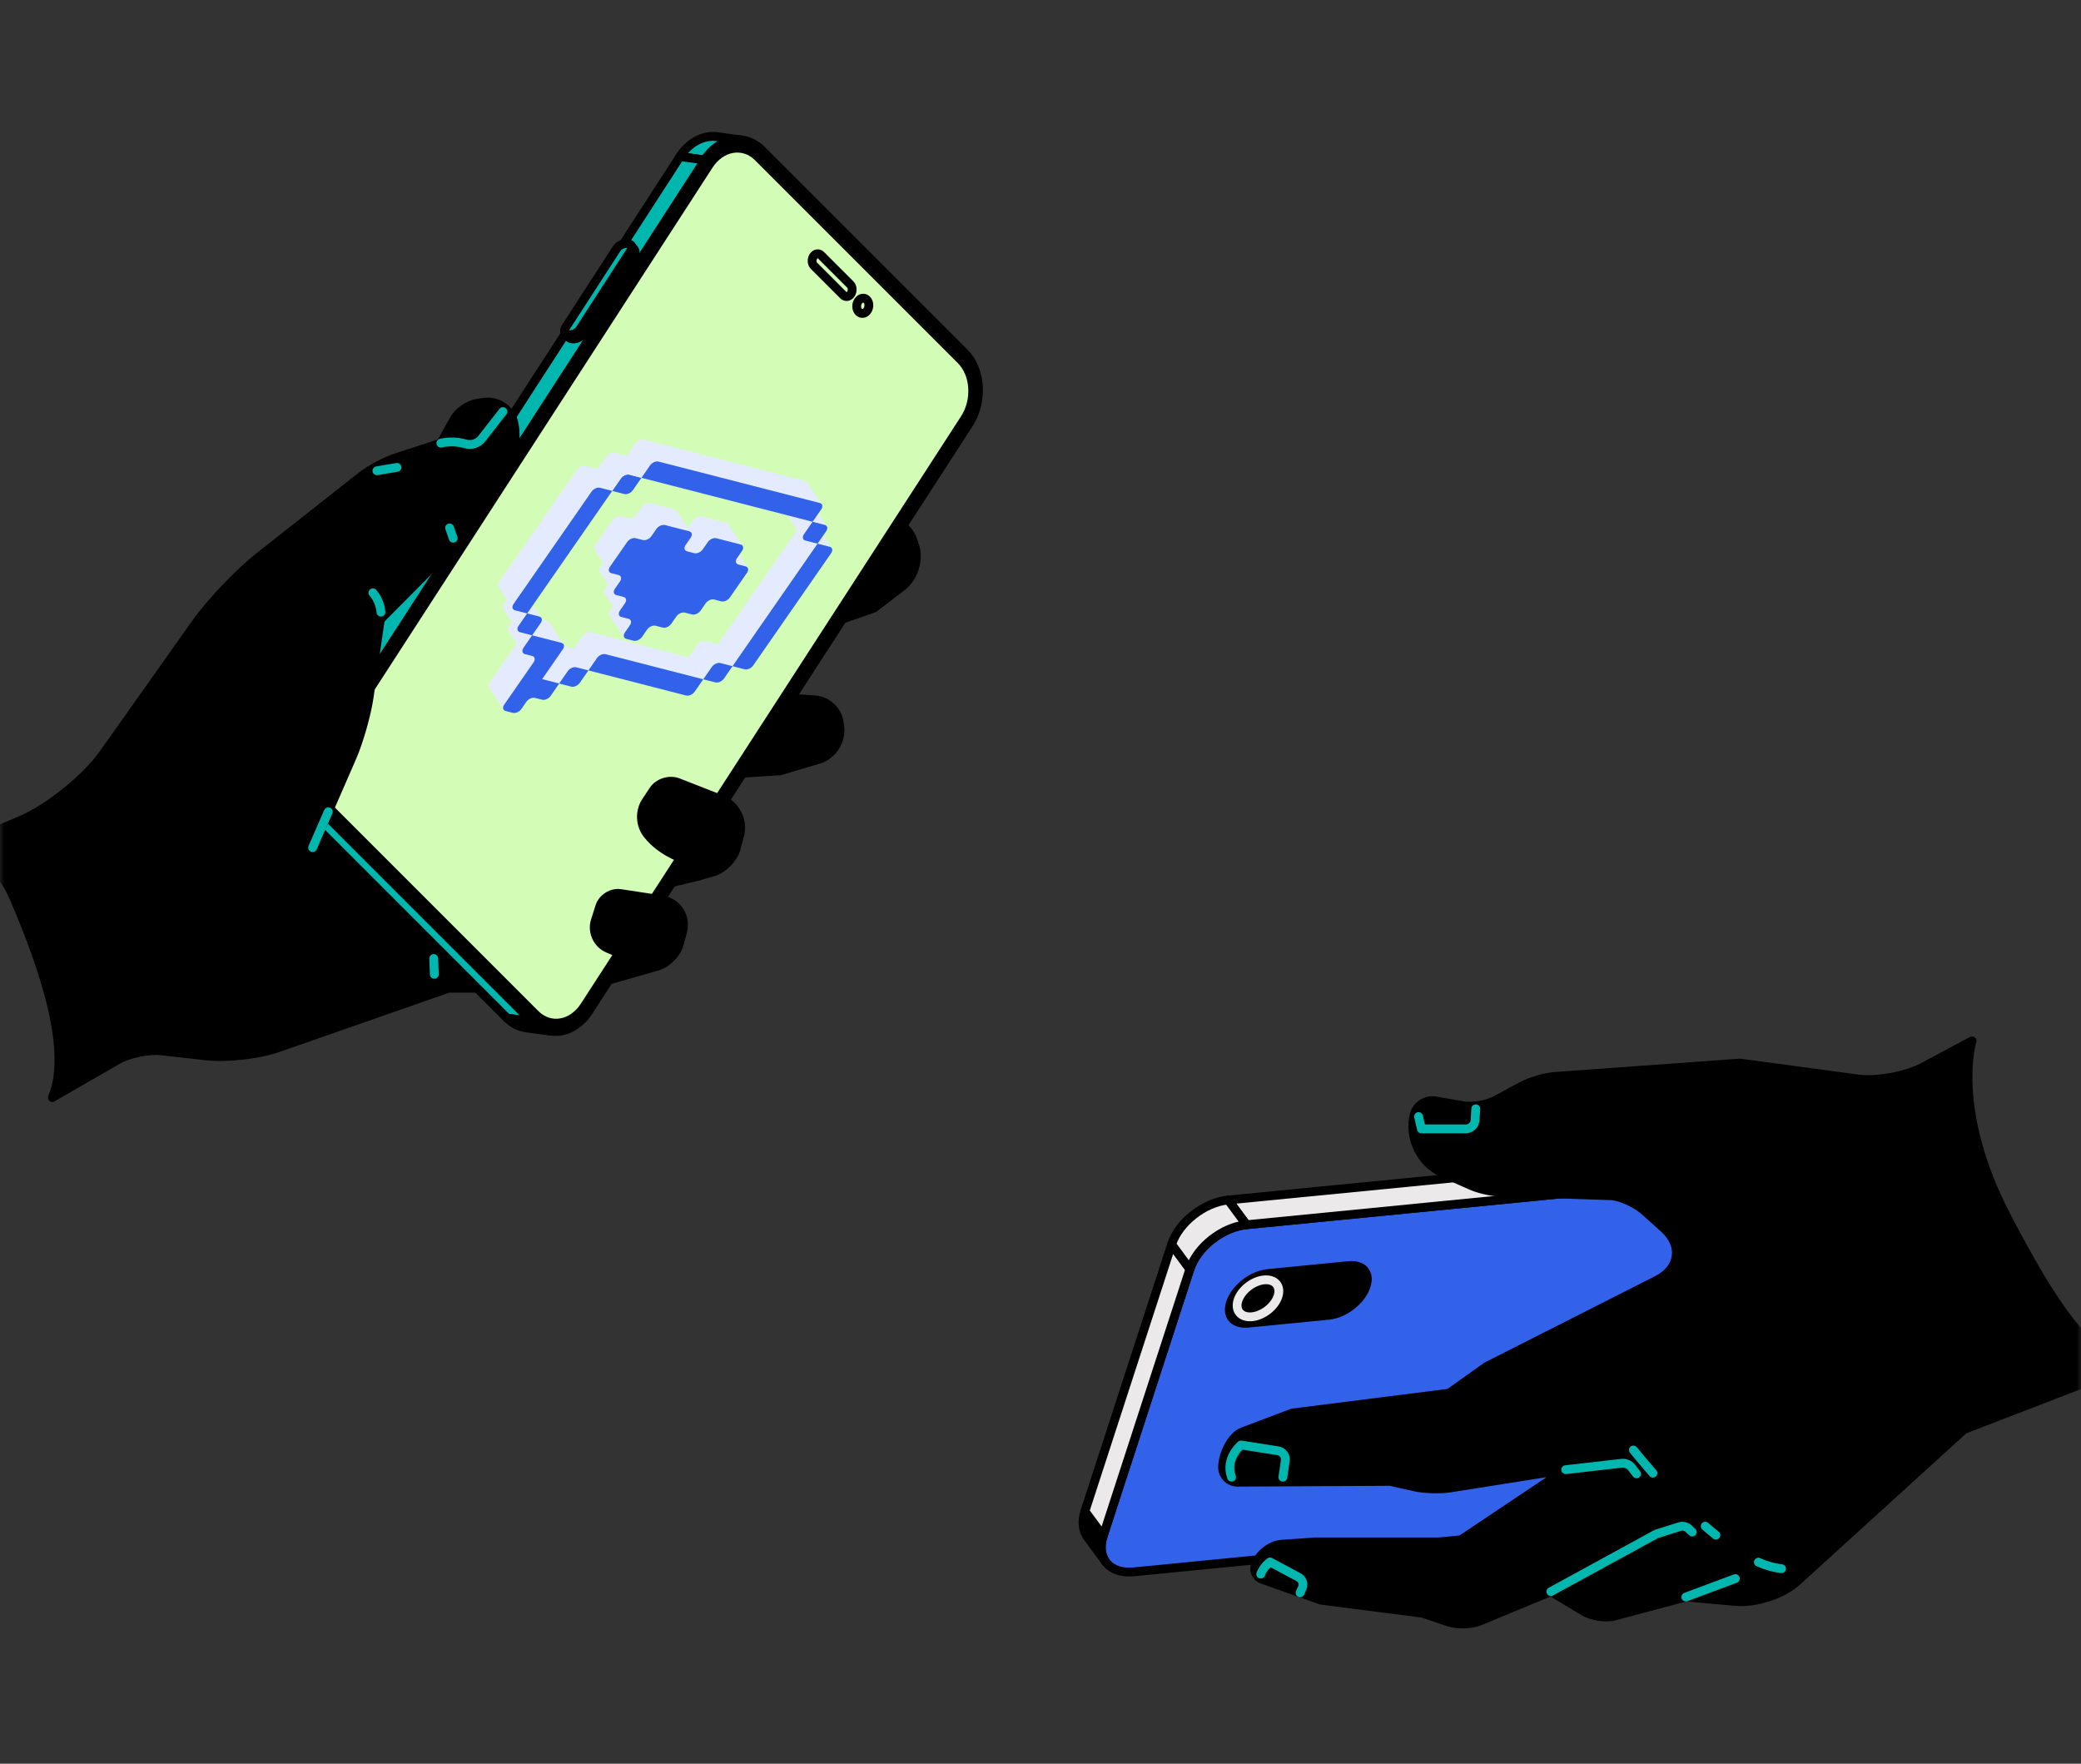 <svg width="236" height="200" viewBox="0 0 236 200" fill="none" xmlns="http://www.w3.org/2000/svg">
<rect x="0" y="0" width="236" height="200" fill="#333333" stroke="none"/>
<g id="Group 7">
<mask id="mask0_3968_90347" style="mask-type:alpha" maskUnits="userSpaceOnUse" x="0" y="0" width="236" height="200">
<rect id="mask" width="236" height="200" fill="#D9D9D9"/>
</mask>
<g mask="url(#mask0_3968_90347)">
<g id="Group">
<g id="Group_2">
<path id="Vector" d="M205.356 166.311L203.287 163.505C202.677 165.381 200.527 167.069 198.49 167.269L200.559 170.075C202.594 169.875 204.746 168.188 205.356 166.311Z" fill="black"/>
<path id="Vector_2" d="M215.19 136.047L213.12 133.241L203.289 163.505L205.356 166.311L215.19 136.047Z" fill="black"/>
<path id="Vector_3" d="M214.97 133.851L212.9 131.045C213.303 131.59 213.407 132.359 213.121 133.239L215.191 136.045C215.476 135.163 215.372 134.397 214.97 133.851Z" fill="black"/>
<path id="Vector_4" d="M214.969 133.851L212.9 131.045C212.446 130.43 211.613 130.096 210.533 130.202L212.603 133.008C213.682 132.903 214.516 133.236 214.969 133.851Z" fill="white"/>
<path id="Vector_5" d="M216.141 132.988L214.071 130.182C213.463 129.357 212.349 128.913 210.906 129.054L212.975 131.86C214.419 131.719 215.533 132.164 216.141 132.988Z" fill="#00B7AF" stroke="black" stroke-linecap="round" stroke-linejoin="round"/>
<path id="Vector_6" d="M124.506 173.45L126.575 176.256C127.029 176.871 127.862 177.204 128.939 177.098L126.87 174.292C125.793 174.398 124.959 174.064 124.506 173.45Z" fill="black"/>
<path id="Vector_7" d="M124.137 171.926C124.075 172.524 124.208 173.045 124.505 173.448L126.575 176.254C126.28 175.853 126.144 175.331 126.207 174.732C125.516 173.797 124.828 172.863 124.137 171.926Z" fill="white"/>
<path id="Vector_8" d="M124.285 171.251C124.209 171.484 124.16 171.709 124.137 171.926C124.828 172.86 125.516 173.795 126.207 174.732C126.23 174.516 126.278 174.29 126.354 174.058C125.733 173.215 124.906 172.094 124.285 171.251Z" fill="white"/>
<path id="Vector_9" d="M136.186 143.793L134.119 140.987L124.285 171.251L126.354 174.058L136.186 143.793Z" fill="white"/>
<path id="Vector_10" d="M212.602 133.008L210.535 130.205L138.911 137.226L140.981 140.032L212.602 133.008Z" fill="white"/>
<path id="Vector_11" d="M140.981 140.032L138.912 137.226C136.877 137.426 134.727 139.111 134.117 140.987L136.186 143.793C136.796 141.917 138.944 140.232 140.981 140.032Z" fill="white"/>
<path id="Vector_12" d="M125.106 174.18C124.291 176.689 125.843 178.512 128.564 178.245L200.186 171.222C202.909 170.954 205.786 168.696 206.601 166.187L216.435 135.923C217.25 133.416 215.699 131.593 212.976 131.86L141.354 138.883C138.633 139.15 135.755 141.408 134.94 143.915L125.106 174.18Z" fill="#3261EA" stroke="black" stroke-linecap="round" stroke-linejoin="round"/>
<path id="Vector_13" d="M123.334 174.313L125.404 177.119C124.865 176.389 124.724 175.36 125.109 174.182L123.039 171.376C122.655 172.554 122.795 173.583 123.334 174.313Z" fill="black" stroke="black" stroke-linecap="round" stroke-linejoin="round"/>
<path id="Vector_14" d="M134.94 143.915L132.871 141.109L123.037 171.373L125.106 174.18L134.94 143.915Z" fill="#EBE9E9" stroke="black" stroke-linecap="round" stroke-linejoin="round"/>
<path id="Vector_15" d="M212.975 131.86L210.908 129.056L139.284 136.077L141.353 138.883L212.975 131.86Z" fill="#EBE9E9" stroke="black" stroke-linecap="round" stroke-linejoin="round"/>
<path id="Vector_16" d="M141.354 138.883L139.285 136.077C136.564 136.344 133.686 138.602 132.871 141.109L134.941 143.915C135.756 141.408 138.633 139.15 141.354 138.883Z" fill="#EBE9E9" stroke="black" stroke-linecap="round" stroke-linejoin="round"/>
<g id="Group_3">
<path id="Vector_17" d="M141.586 150.54C139.604 150.734 138.476 149.41 139.07 147.58C139.664 145.75 141.756 144.109 143.738 143.915L152.882 143.02C154.869 142.824 155.997 144.15 155.403 145.98C154.809 147.81 152.716 149.452 150.73 149.647L141.586 150.543V150.54Z" fill="black"/>
<path id="Vector_18" d="M140.398 147.449C140.023 148.602 140.735 149.438 141.985 149.316C143.237 149.194 144.556 148.158 144.931 147.004C145.306 145.851 144.595 145.016 143.343 145.138C142.093 145.26 140.774 146.295 140.398 147.449Z" stroke="#EBE9E9" stroke-linecap="round" stroke-linejoin="round"/>
</g>
</g>
<g id="Group_4">
<path id="Vector_19" d="M223.646 118.023C223.646 118.023 221.201 125.734 227.555 137.93C233.165 148.699 236.528 153.059 240.945 155.073L222.727 162.103L203.764 179.352C202.152 180.819 199.063 181.795 196.892 181.604L191.188 181.099L183.08 183.261C182.072 183.53 180.504 183.263 179.609 182.727L175.877 180.487L167.832 183.818C166.867 184.216 165.272 184.269 164.282 183.935L161.333 182.936L149.8 181.456L143.108 179.078C142.521 178.871 142.176 178.208 142.337 177.607C142.682 176.327 144.045 175.204 145.369 175.112L149.084 174.852H165.316L177.565 166.657L164.45 168.733C163.327 168.91 161.501 168.851 160.392 168.602L157.662 167.985L140.353 168.077C139.386 168.082 138.61 167.278 138.649 166.311C138.707 164.886 139.621 162.854 140.954 162.35L146.559 160.232L164.353 157.978L168.585 154.958L187.94 145.152C190.506 143.851 190.856 141.213 188.713 139.291L186.538 137.339C185.61 136.505 183.842 135.628 182.597 135.587L170.003 135.172C169.112 135.142 167.714 134.822 166.897 134.461L163.543 132.974C161.11 131.894 159.694 128.911 160.401 126.342C160.677 125.336 161.745 124.659 162.774 124.836L165.884 125.377C166.964 125.564 168.637 125.292 169.602 124.772L172.597 123.156C173.561 122.636 175.246 122.145 176.34 122.065L197.316 120.55L210.665 122.346C212.824 122.636 216.16 122.033 218.082 121.004L223.65 118.025L223.646 118.023Z" fill="black" stroke="black" stroke-linecap="round" stroke-linejoin="round"/>
<path id="Vector_20" d="M147.438 180.618L147.687 180.066C147.885 179.626 147.698 179.081 147.272 178.853L144.027 177.119C144.027 177.119 143.327 177.6 142.975 178.5" stroke="#00B7AF" stroke-linecap="round" stroke-linejoin="round"/>
<path id="Vector_21" d="M177.562 166.657L183.952 165.927C184.311 165.886 184.785 166.086 185.006 166.371L185.596 167.131" stroke="#00B7AF" stroke-linecap="round" stroke-linejoin="round"/>
<path id="Vector_22" d="M187.454 167.053C186.616 166.095 185.866 165.197 185.237 164.424" stroke="#00B7AF" stroke-linecap="round" stroke-linejoin="round"/>
<path id="Vector_23" d="M194.59 174.076C194.185 173.749 193.782 173.411 193.384 173.063" stroke="#00B7AF" stroke-linecap="round" stroke-linejoin="round"/>
<path id="Vector_24" d="M202.039 177.879C201.199 177.798 200.315 177.541 199.408 177.147" stroke="#00B7AF" stroke-linecap="round" stroke-linejoin="round"/>
<path id="Vector_25" d="M175.877 180.487L187.834 173.952L190.527 173.105C190.822 173.012 191.245 173.109 191.471 173.321L191.911 173.735" stroke="#00B7AF" stroke-linecap="round" stroke-linejoin="round"/>
<path id="Vector_26" d="M196.8 179.007L191.188 181.099" stroke="#00B7AF" stroke-linecap="round" stroke-linejoin="round"/>
<path id="Vector_27" d="M145.486 167.511L145.762 165.644C145.841 165.108 145.468 164.599 144.931 164.514L140.739 163.855C140.739 163.855 138.884 165.386 139.667 167.511" stroke="#00B7AF" stroke-linecap="round" stroke-linejoin="round"/>
<path id="Vector_28" d="M167.36 125.734L167.284 127.026C167.252 127.567 166.782 128.011 166.239 128.011H161.197L160.873 126.614" stroke="#00B7AF" stroke-linecap="round" stroke-linejoin="round"/>
</g>
<g id="Group_5">
<g id="Group_6">
<g id="Vector_29">
<path d="M15.246 80.511L11.742 85.458C9.728 88.301 5.454 91.731 2.24 93.078L-5 96.114C-5 96.114 -0.569 96.75 1.575 101.803C3.718 106.855 8.54 118.414 5.937 124.461L13.31 120.205C14.585 119.468 16.828 118.998 18.292 119.164L23.418 119.737C25.704 119.993 29.353 119.581 31.526 118.821L50.874 112.06H65.874L72.766 110.069L71.311 101.266L79.195 99.353L77.359 90.475L73.339 89.862V88.371L88.459 87.413L92.874 86.098C94.403 85.643 95.466 83.978 95.234 82.399L95.151 81.828C94.964 80.562 93.769 79.457 92.494 79.37L83.636 78.762L70.699 79.987V78.838L99.099 68.962L102.347 66.472C103.633 65.484 104.257 63.419 103.735 61.886L103.498 61.191C102.973 59.655 101.253 58.705 99.674 59.08L43.37 72.409" fill="black"/>
<path d="M15.246 80.511L11.742 85.458C9.728 88.301 5.454 91.731 2.24 93.078L-5 96.114C-5 96.114 -0.569 96.75 1.575 101.803C3.718 106.855 8.54 118.414 5.937 124.461L13.31 120.205C14.585 119.468 16.828 118.998 18.292 119.164L23.418 119.737C25.704 119.993 29.353 119.581 31.526 118.821L50.874 112.06H65.874L72.766 110.069L71.311 101.266L79.195 99.353L77.359 90.475L73.339 89.862V88.371L88.459 87.413L92.874 86.098C94.403 85.643 95.466 83.978 95.234 82.399L95.151 81.828C94.964 80.562 93.769 79.457 92.494 79.37L83.636 78.762L70.699 79.987V78.838L99.099 68.962L102.347 66.472C103.633 65.484 104.257 63.419 103.735 61.886L103.498 61.191C102.973 59.655 101.253 58.705 99.674 59.08L43.37 72.409" stroke="black" stroke-linecap="round" stroke-linejoin="round"/>
</g>
<path id="Vector_30" d="M49.256 110.488L49.189 108.69" stroke="#00B7AF" stroke-linecap="round" stroke-linejoin="round"/>
</g>
<g id="Group_7">
<g id="Group_8">
<path id="Vector_31" d="M84.169 15.879L81.349 15.499C79.821 15.292 78.193 16.081 77.111 17.755L79.931 18.134C81.013 16.461 82.641 15.671 84.169 15.879Z" fill="#00B7AF" stroke="black" stroke-linecap="round" stroke-linejoin="round"/>
<path id="Vector_32" d="M59.885 115.12L62.705 115.5C63.849 115.654 65.065 115.065 65.873 113.812L63.053 113.432C62.243 114.682 61.027 115.274 59.885 115.12Z" fill="black" stroke="black" stroke-linecap="round" stroke-linejoin="round"/>
<path id="Vector_33" d="M58.246 114.282C58.73 114.765 59.298 115.042 59.885 115.12L62.705 115.5C62.118 115.421 61.55 115.145 61.066 114.662C60.221 114.547 59.093 114.395 58.246 114.282Z" fill="white" stroke="black" stroke-linecap="round" stroke-linejoin="round"/>
<path id="Vector_34" d="M86.363 17.002C84.457 15.096 81.57 15.602 79.931 18.137L36.81 84.752C35.171 87.284 35.39 90.896 37.298 92.802L60.316 115.82C62.222 117.726 65.109 117.219 66.748 114.687L109.869 48.072C111.508 45.54 111.289 41.928 109.383 40.02L86.365 17.002H86.363Z" fill="black" stroke="black" stroke-linecap="round" stroke-linejoin="round"/>
<path id="Vector_35" d="M85.613 18.162C84.188 16.737 82.031 17.117 80.804 19.009L37.683 85.624C36.459 87.517 36.622 90.219 38.047 91.644L61.065 114.662C62.489 116.087 64.646 115.707 65.873 113.815L108.994 47.2C110.219 45.307 110.055 42.605 108.631 41.18L85.613 18.162Z" fill="#D3FDB7"/>
<path id="Vector_36" d="M98.295 33.986C98.007 33.698 97.572 33.774 97.323 34.156C97.075 34.538 97.109 35.084 97.397 35.372C97.685 35.66 98.12 35.584 98.368 35.199C98.617 34.817 98.585 34.271 98.295 33.984V33.986Z" stroke="black" stroke-linecap="round" stroke-linejoin="round"/>
<path id="Vector_37" d="M93.092 28.929C92.839 28.675 92.461 28.742 92.245 29.078C92.028 29.414 92.056 29.886 92.309 30.139L95.649 33.48C95.903 33.733 96.282 33.666 96.499 33.332C96.715 32.998 96.685 32.522 96.434 32.269L93.094 28.929H93.092Z" stroke="black" stroke-linecap="round" stroke-linejoin="round"/>
<path id="Vector_38" d="M59.692 116.563L62.512 116.943C61.727 116.837 60.965 116.469 60.318 115.82L57.498 115.44C58.145 116.087 58.907 116.457 59.692 116.563Z" fill="black" stroke="black" stroke-linecap="round" stroke-linejoin="round"/>
<path id="Vector_39" d="M37.299 92.8L34.479 92.42L57.499 115.44L60.316 115.82L37.299 92.8Z" fill="#00B7AF" stroke="black" stroke-linecap="round" stroke-linejoin="round"/>
<path id="Vector_40" d="M79.931 18.137L77.114 17.757L33.993 84.37L36.811 84.752L79.931 18.137Z" fill="#00B7AF" stroke="black" stroke-linecap="round" stroke-linejoin="round"/>
<path id="Vector_41" d="M64.106 37.75L64.619 37.315L64.683 37.379L70.314 28.68C70.507 28.383 70.899 28.162 71.274 28.111L71.566 27.817L71.948 28.302C72.068 28.457 72.07 28.673 71.925 28.896L66.124 37.858C65.883 38.233 65.321 38.491 64.879 38.431C64.702 38.408 64.573 38.334 64.492 38.233H64.49L64.108 37.75H64.106Z" fill="black" stroke="black" stroke-linecap="round" stroke-linejoin="round"/>
<path id="Vector_42" d="M71.543 28.411C71.785 28.035 71.621 27.681 71.179 27.621C70.737 27.561 70.176 27.819 69.934 28.194L64.133 37.156C63.891 37.531 64.055 37.886 64.497 37.946C64.939 38.005 65.5 37.748 65.742 37.372L71.543 28.411Z" fill="#00B7AF" stroke="black" stroke-linecap="round" stroke-linejoin="round"/>
<path id="Vector_43" d="M36.81 84.752L33.99 84.372C32.351 86.904 32.57 90.516 34.478 92.422L37.298 92.802C35.392 90.896 35.173 87.284 36.81 84.752Z" fill="#00B7AF" stroke="black" stroke-linecap="round" stroke-linejoin="round"/>
</g>
</g>
<path id="Vector_44" d="M79.198 99.356L80.896 98.865C82.015 98.543 83.175 97.36 83.477 96.236L83.894 94.68C84.322 93.085 83.412 91.285 81.873 90.684L76.879 88.732C75.924 88.359 74.676 88.753 74.108 89.607L73.281 90.847C72.508 92.012 72.572 93.543 73.445 94.637C74.135 95.502 75.229 96.453 76.951 97.187L79.195 99.356H79.198Z" fill="black" stroke="black" stroke-linecap="round" stroke-linejoin="round"/>
<path id="Vector_45" d="M72.769 110.074L74.599 109.547C75.644 109.245 76.735 108.138 77.023 107.088L77.4 105.707C77.879 103.96 76.806 102.309 75.015 102.035L70.379 101.328C69.387 101.176 68.326 101.837 68.022 102.795L67.499 104.448C67.122 105.642 67.752 107.026 68.901 107.523L71.12 108.483L72.769 110.076V110.074Z" fill="black" stroke="black" stroke-linecap="round" stroke-linejoin="round"/>
<g id="Group_9">
<g id="Vector_46">
<path d="M35.455 96.117L39.916 85.891C40.708 84.077 41.587 80.988 41.868 79.027L43.129 70.252L51.81 61.504C52.786 60.521 54.156 58.742 54.856 57.547L57.59 52.883C58.392 51.516 58.661 49.158 58.187 47.646C57.777 46.341 56.334 45.425 54.98 45.613L54.142 45.728C53.171 45.864 51.987 46.675 51.511 47.531L49.994 50.252L44.874 51.921C43.7 52.303 41.948 53.24 40.979 54.004L29.396 63.129C27.103 64.934 23.85 68.359 22.163 70.742L15.243 80.514" fill="black"/>
<path d="M35.455 96.117L39.916 85.891C40.708 84.077 41.587 80.988 41.868 79.027L43.129 70.252L51.81 61.504C52.786 60.521 54.156 58.742 54.856 57.547L57.59 52.883C58.392 51.516 58.661 49.158 58.187 47.646C57.777 46.341 56.334 45.425 54.98 45.613L54.142 45.728C53.171 45.864 51.987 46.675 51.511 47.531L49.994 50.252L44.874 51.921C43.7 52.303 41.948 53.24 40.979 54.004L29.396 63.129C27.103 64.934 23.85 68.359 22.163 70.742L15.243 80.514" stroke="black" stroke-linecap="round" stroke-linejoin="round"/>
</g>
<path id="Vector_47" d="M35.455 96.117L37.232 92.047" stroke="#00B7AF" stroke-linecap="round" stroke-linejoin="round"/>
<path id="Vector_48" d="M43.205 69.421C43.079 68.012 42.284 67.222 42.284 67.222" stroke="#00B7AF" stroke-linecap="round" stroke-linejoin="round"/>
<path id="Vector_49" d="M57.035 46.672L54.644 49.734C54.208 50.291 53.476 50.531 52.795 50.337C52.091 50.137 51.096 49.992 49.996 50.252" stroke="#00B7AF" stroke-linecap="round" stroke-linejoin="round"/>
<path id="Vector_50" d="M45.019 53.001L42.747 53.383" stroke="#00B7AF" stroke-linecap="round" stroke-linejoin="round"/>
<path id="Vector_51" d="M51.398 61.037L50.988 59.863" stroke="#00B7AF" stroke-linecap="round" stroke-linejoin="round"/>
</g>
</g>
<g id="Group_10">
<path id="Vector_52" d="M92.718 61.65L91.064 59.168L81.421 73.063L83.073 75.544L92.718 61.65Z" fill="#E4EBFF"/>
<path id="Vector_53" d="M92.44 59.522C92.545 59.548 92.623 59.603 92.672 59.676L94.325 62.158C94.276 62.085 94.199 62.03 94.094 62.004L92.718 61.65L91.064 59.168L92.44 59.522Z" fill="#E4EBFF"/>
<path id="Vector_54" d="M90.502 56.686L92.155 59.168L91.177 60.575C91.033 60.786 91.015 60.999 91.109 61.143L89.456 58.661C89.361 58.518 89.377 58.305 89.524 58.093L90.502 56.686Z" fill="#E4EBFF"/>
<path id="Vector_55" d="M91.877 57.038C91.983 57.064 92.06 57.119 92.109 57.192L93.763 59.674C93.713 59.601 93.636 59.546 93.531 59.519L92.155 59.166L90.502 56.684L91.877 57.038Z" fill="#E4EBFF"/>
<path id="Vector_56" d="M66.056 72.135C66.276 71.816 66.712 71.622 67.023 71.702L78.103 74.547L79.756 77.029L68.676 74.183C68.365 74.104 67.931 74.299 67.71 74.617L66.733 76.023L65.08 73.541L66.056 72.135Z" fill="#E4EBFF"/>
<path id="Vector_57" d="M79.078 73.143C79.298 72.824 79.734 72.63 80.043 72.71L81.418 73.064L83.072 75.546L81.696 75.192C81.385 75.112 80.951 75.308 80.732 75.625L79.755 77.031L78.102 74.549L79.078 73.143Z" fill="#E4EBFF"/>
<g id="Group_11">
<path id="Vector_58" d="M82.082 61.538L82.893 61.746C82.998 61.773 83.076 61.828 83.125 61.901L84.778 64.383C84.729 64.31 84.652 64.254 84.546 64.228L83.735 64.02C83.63 63.994 83.552 63.939 83.503 63.865L81.85 61.383C81.899 61.457 81.976 61.512 82.082 61.538Z" fill="#E4EBFF"/>
<path id="Vector_59" d="M69.85 67.848L71.503 70.329C71.6 70.473 71.582 70.688 71.436 70.898L70.861 71.726C70.715 71.939 70.697 72.151 70.792 72.293L69.139 69.811C69.043 69.668 69.062 69.454 69.207 69.244L69.783 68.416C69.927 68.205 69.946 67.991 69.85 67.848Z" fill="#E4EBFF"/>
<path id="Vector_60" d="M69.287 65.364L70.94 67.845C71.037 67.989 71.019 68.203 70.873 68.413L70.298 69.242C70.153 69.454 70.134 69.666 70.23 69.809L68.576 67.327C68.481 67.185 68.499 66.97 68.645 66.76L69.22 65.932C69.365 65.721 69.384 65.507 69.287 65.364Z" fill="#E4EBFF"/>
<path id="Vector_61" d="M76.26 60.044L77.072 60.252C77.382 60.332 77.816 60.137 78.038 59.819L78.613 58.99C78.833 58.672 79.269 58.477 79.58 58.557L80.955 58.911L82.331 59.264C82.436 59.291 82.514 59.346 82.563 59.419L84.216 61.901C84.167 61.828 84.09 61.773 83.984 61.746L82.609 61.392L81.233 61.039C80.922 60.959 80.488 61.154 80.267 61.472L79.691 62.3C79.471 62.619 79.036 62.813 78.725 62.734L77.913 62.526C77.808 62.499 77.731 62.444 77.681 62.371L76.028 59.889C76.077 59.962 76.155 60.017 76.26 60.044Z" fill="#E4EBFF"/>
<path id="Vector_62" d="M68.724 62.881L70.377 65.362C70.473 65.506 70.456 65.721 70.31 65.931L69.735 66.759C69.589 66.972 69.571 67.184 69.666 67.326L68.013 64.844C67.918 64.702 67.935 64.487 68.081 64.277L68.656 63.449C68.801 63.238 68.82 63.024 68.724 62.881Z" fill="#E4EBFF"/>
<path id="Vector_63" d="M68.496 60.387L69.473 58.981C69.693 58.663 70.128 58.468 70.439 58.548L71.251 58.756C71.562 58.836 71.995 58.641 72.217 58.322L72.793 57.494C73.013 57.176 73.448 56.981 73.759 57.061L75.135 57.415L76.51 57.768C76.615 57.795 76.693 57.85 76.742 57.923L78.395 60.405C78.346 60.332 78.269 60.277 78.164 60.25L76.788 59.897L75.412 59.543C75.101 59.463 74.667 59.658 74.446 59.976L73.871 60.804C73.651 61.123 73.215 61.317 72.904 61.237L72.093 61.029C71.781 60.95 71.347 61.145 71.126 61.463L70.149 62.869L69.172 64.275C69.027 64.487 69.009 64.699 69.104 64.842L67.451 62.36C67.355 62.218 67.373 62.003 67.519 61.793L68.496 60.387Z" fill="#E4EBFF"/>
<path id="Vector_64" d="M75.41 59.543C75.099 59.464 74.665 59.659 74.444 59.977L73.868 60.805C73.648 61.123 73.213 61.318 72.902 61.238L72.09 61.03C71.779 60.95 71.345 61.146 71.124 61.463L70.147 62.869L69.17 64.275C68.95 64.594 69.022 64.918 69.335 64.998L70.147 65.206C70.457 65.286 70.53 65.612 70.311 65.929L69.736 66.758C69.516 67.076 69.588 67.4 69.901 67.481L70.712 67.689C71.023 67.769 71.096 68.095 70.877 68.412L70.302 69.24C70.082 69.559 70.154 69.882 70.466 69.963L71.278 70.171C71.589 70.251 71.662 70.577 71.443 70.894L70.867 71.723C70.647 72.041 70.72 72.365 71.032 72.446L71.844 72.654C72.155 72.733 72.588 72.539 72.81 72.22L73.385 71.392C73.606 71.074 74.041 70.879 74.352 70.959L75.164 71.167C75.475 71.247 75.908 71.052 76.13 70.734L76.705 69.905C76.925 69.587 77.361 69.392 77.67 69.472L78.481 69.68C78.792 69.76 79.225 69.566 79.448 69.247L80.023 68.419C80.243 68.1 80.678 67.906 80.987 67.986L81.799 68.194C82.11 68.274 82.543 68.079 82.765 67.761L83.742 66.355L84.719 64.949C84.939 64.63 84.865 64.305 84.554 64.226L83.743 64.018C83.432 63.938 83.358 63.613 83.58 63.294L84.156 62.466C84.376 62.148 84.302 61.823 83.991 61.743L82.615 61.389L81.24 61.035C80.929 60.955 80.495 61.151 80.273 61.468L79.698 62.297C79.478 62.615 79.042 62.81 78.731 62.73L77.92 62.522C77.609 62.442 77.535 62.117 77.755 61.799L78.33 60.971C78.55 60.652 78.477 60.328 78.166 60.248L76.79 59.894L75.414 59.54L75.41 59.543Z" fill="#3261EA"/>
</g>
<path id="Vector_65" d="M72.071 50.292C72.291 49.974 72.727 49.779 73.038 49.859L91.315 54.556C91.421 54.582 91.498 54.637 91.547 54.71L93.2 57.192C93.151 57.119 93.074 57.064 92.969 57.038L74.692 52.343C74.381 52.264 73.947 52.459 73.725 52.777L72.748 54.183L71.095 51.701L72.072 50.295L72.071 50.292Z" fill="#E4EBFF"/>
<path id="Vector_66" d="M62.738 73.623C62.958 73.304 63.394 73.11 63.705 73.189L65.08 73.543L66.734 76.025L65.358 75.671C65.047 75.591 64.613 75.787 64.391 76.105L63.415 77.51L61.761 75.029L62.738 73.623Z" fill="#E4EBFF"/>
<path id="Vector_67" d="M63.414 77.51L61.761 75.028L59.82 74.53L61.473 77.012L63.414 77.51Z" fill="#E4EBFF"/>
<path id="Vector_68" d="M58.923 72.056L60.577 74.538C60.673 74.681 60.656 74.896 60.51 75.106L57.179 79.905C57.035 80.116 57.016 80.329 57.112 80.473L55.459 77.991C55.362 77.847 55.38 77.633 55.526 77.423L58.856 72.624C59.001 72.413 59.02 72.199 58.923 72.056Z" fill="#E4EBFF"/>
<path id="Vector_69" d="M62.011 70.415C62.116 70.442 62.193 70.497 62.243 70.57L63.896 73.052C63.847 72.979 63.769 72.924 63.664 72.897L60.348 72.045L58.694 69.563L62.011 70.415Z" fill="#E4EBFF"/>
<path id="Vector_70" d="M58.694 69.564L60.348 72.045L59.371 73.451C59.225 73.664 59.207 73.876 59.302 74.019L57.649 71.537C57.554 71.394 57.572 71.18 57.718 70.969L58.694 69.564Z" fill="#E4EBFF"/>
<path id="Vector_71" d="M58.131 67.081L59.784 69.562L58.807 70.969C58.662 71.181 58.644 71.393 58.739 71.536L57.086 69.054C56.989 68.91 57.008 68.697 57.154 68.487L58.131 67.081Z" fill="#E4EBFF"/>
<path id="Vector_72" d="M59.508 67.433C59.613 67.459 59.69 67.514 59.739 67.588L61.393 70.07C61.344 69.996 61.266 69.941 61.161 69.915L59.785 69.561L58.132 67.079L59.508 67.433Z" fill="#E4EBFF"/>
<path id="Vector_73" d="M56.592 66.005L65.435 53.267C65.655 52.948 66.091 52.753 66.402 52.833L67.778 53.187L69.431 55.669L68.055 55.315C67.744 55.235 67.31 55.431 67.089 55.748L58.245 68.487C58.1 68.699 58.082 68.911 58.177 69.054L56.524 66.572C56.428 66.429 56.446 66.215 56.592 66.005Z" fill="#E4EBFF"/>
<g id="Group_12">
<path id="Vector_74" d="M92.718 61.65L83.073 75.544L84.448 75.898C84.76 75.978 85.193 75.784 85.415 75.465L94.258 62.727C94.478 62.408 94.404 62.084 94.094 62.004L92.718 61.65Z" fill="#3261EA"/>
<path id="Vector_75" d="M92.154 59.167L91.176 60.575C90.956 60.893 91.028 61.217 91.339 61.297L92.715 61.65L93.692 60.244C93.912 59.926 93.838 59.601 93.527 59.521L92.152 59.168L92.154 59.167Z" fill="#3261EA"/>
<path id="Vector_76" d="M68.675 74.185C68.364 74.105 67.93 74.301 67.708 74.618L66.731 76.024L77.811 78.87C78.122 78.95 78.555 78.755 78.778 78.437L79.754 77.031L68.675 74.185Z" fill="#3261EA"/>
<path id="Vector_77" d="M81.697 75.191C81.386 75.111 80.952 75.306 80.733 75.623L79.756 77.029L81.132 77.383C81.442 77.463 81.876 77.269 82.098 76.95L83.075 75.544L81.699 75.19L81.697 75.191Z" fill="#3261EA"/>
<path id="Vector_78" d="M74.69 52.343C74.379 52.263 73.945 52.458 73.723 52.776L72.746 54.182L92.154 59.167L93.13 57.761C93.35 57.443 93.277 57.118 92.966 57.038L74.689 52.344L74.69 52.343Z" fill="#3261EA"/>
<path id="Vector_79" d="M65.356 75.671C65.045 75.591 64.611 75.786 64.389 76.104L63.412 77.51L64.788 77.864C65.099 77.943 65.533 77.748 65.754 77.43L66.731 76.024L65.356 75.671Z" fill="#3261EA"/>
<path id="Vector_80" d="M60.347 72.045L59.37 73.451C59.15 73.77 59.223 74.094 59.535 74.174L60.347 74.382C60.658 74.462 60.73 74.788 60.511 75.105L57.181 79.904C56.961 80.223 57.033 80.546 57.346 80.627L58.157 80.835C58.468 80.915 58.902 80.719 59.124 80.402L59.699 79.574C59.919 79.255 60.355 79.061 60.666 79.141L61.477 79.349C61.788 79.428 62.221 79.234 62.444 78.915L63.42 77.509L61.48 77.011L62.857 75.026L63.834 73.62C64.054 73.302 63.98 72.977 63.669 72.897L60.353 72.045L60.347 72.045Z" fill="#3261EA"/>
<path id="Vector_81" d="M59.784 69.563L58.807 70.969C58.587 71.287 58.659 71.611 58.972 71.692L60.347 72.046L61.324 70.639C61.544 70.321 61.471 69.996 61.16 69.916L59.784 69.563Z" fill="#3261EA"/>
<path id="Vector_82" d="M68.054 55.314C67.743 55.235 67.308 55.43 67.087 55.748L58.244 68.486C58.024 68.804 58.096 69.128 58.409 69.209L59.784 69.563L69.429 55.668L68.054 55.314Z" fill="#3261EA"/>
<path id="Vector_83" d="M71.371 53.828C71.06 53.748 70.626 53.944 70.405 54.261L69.428 55.667L70.803 56.021C71.115 56.101 71.548 55.907 71.769 55.589L72.747 54.182L71.371 53.828Z" fill="#3261EA"/>
</g>
<path id="Vector_84" d="M68.754 51.779C68.974 51.461 69.409 51.266 69.72 51.346L71.096 51.7L72.749 54.181L71.374 53.828C71.062 53.748 70.628 53.943 70.407 54.261L69.43 55.667L67.777 53.185L68.754 51.779Z" fill="#E4EBFF"/>
</g>
</g>
</g>
</g>
</svg>
